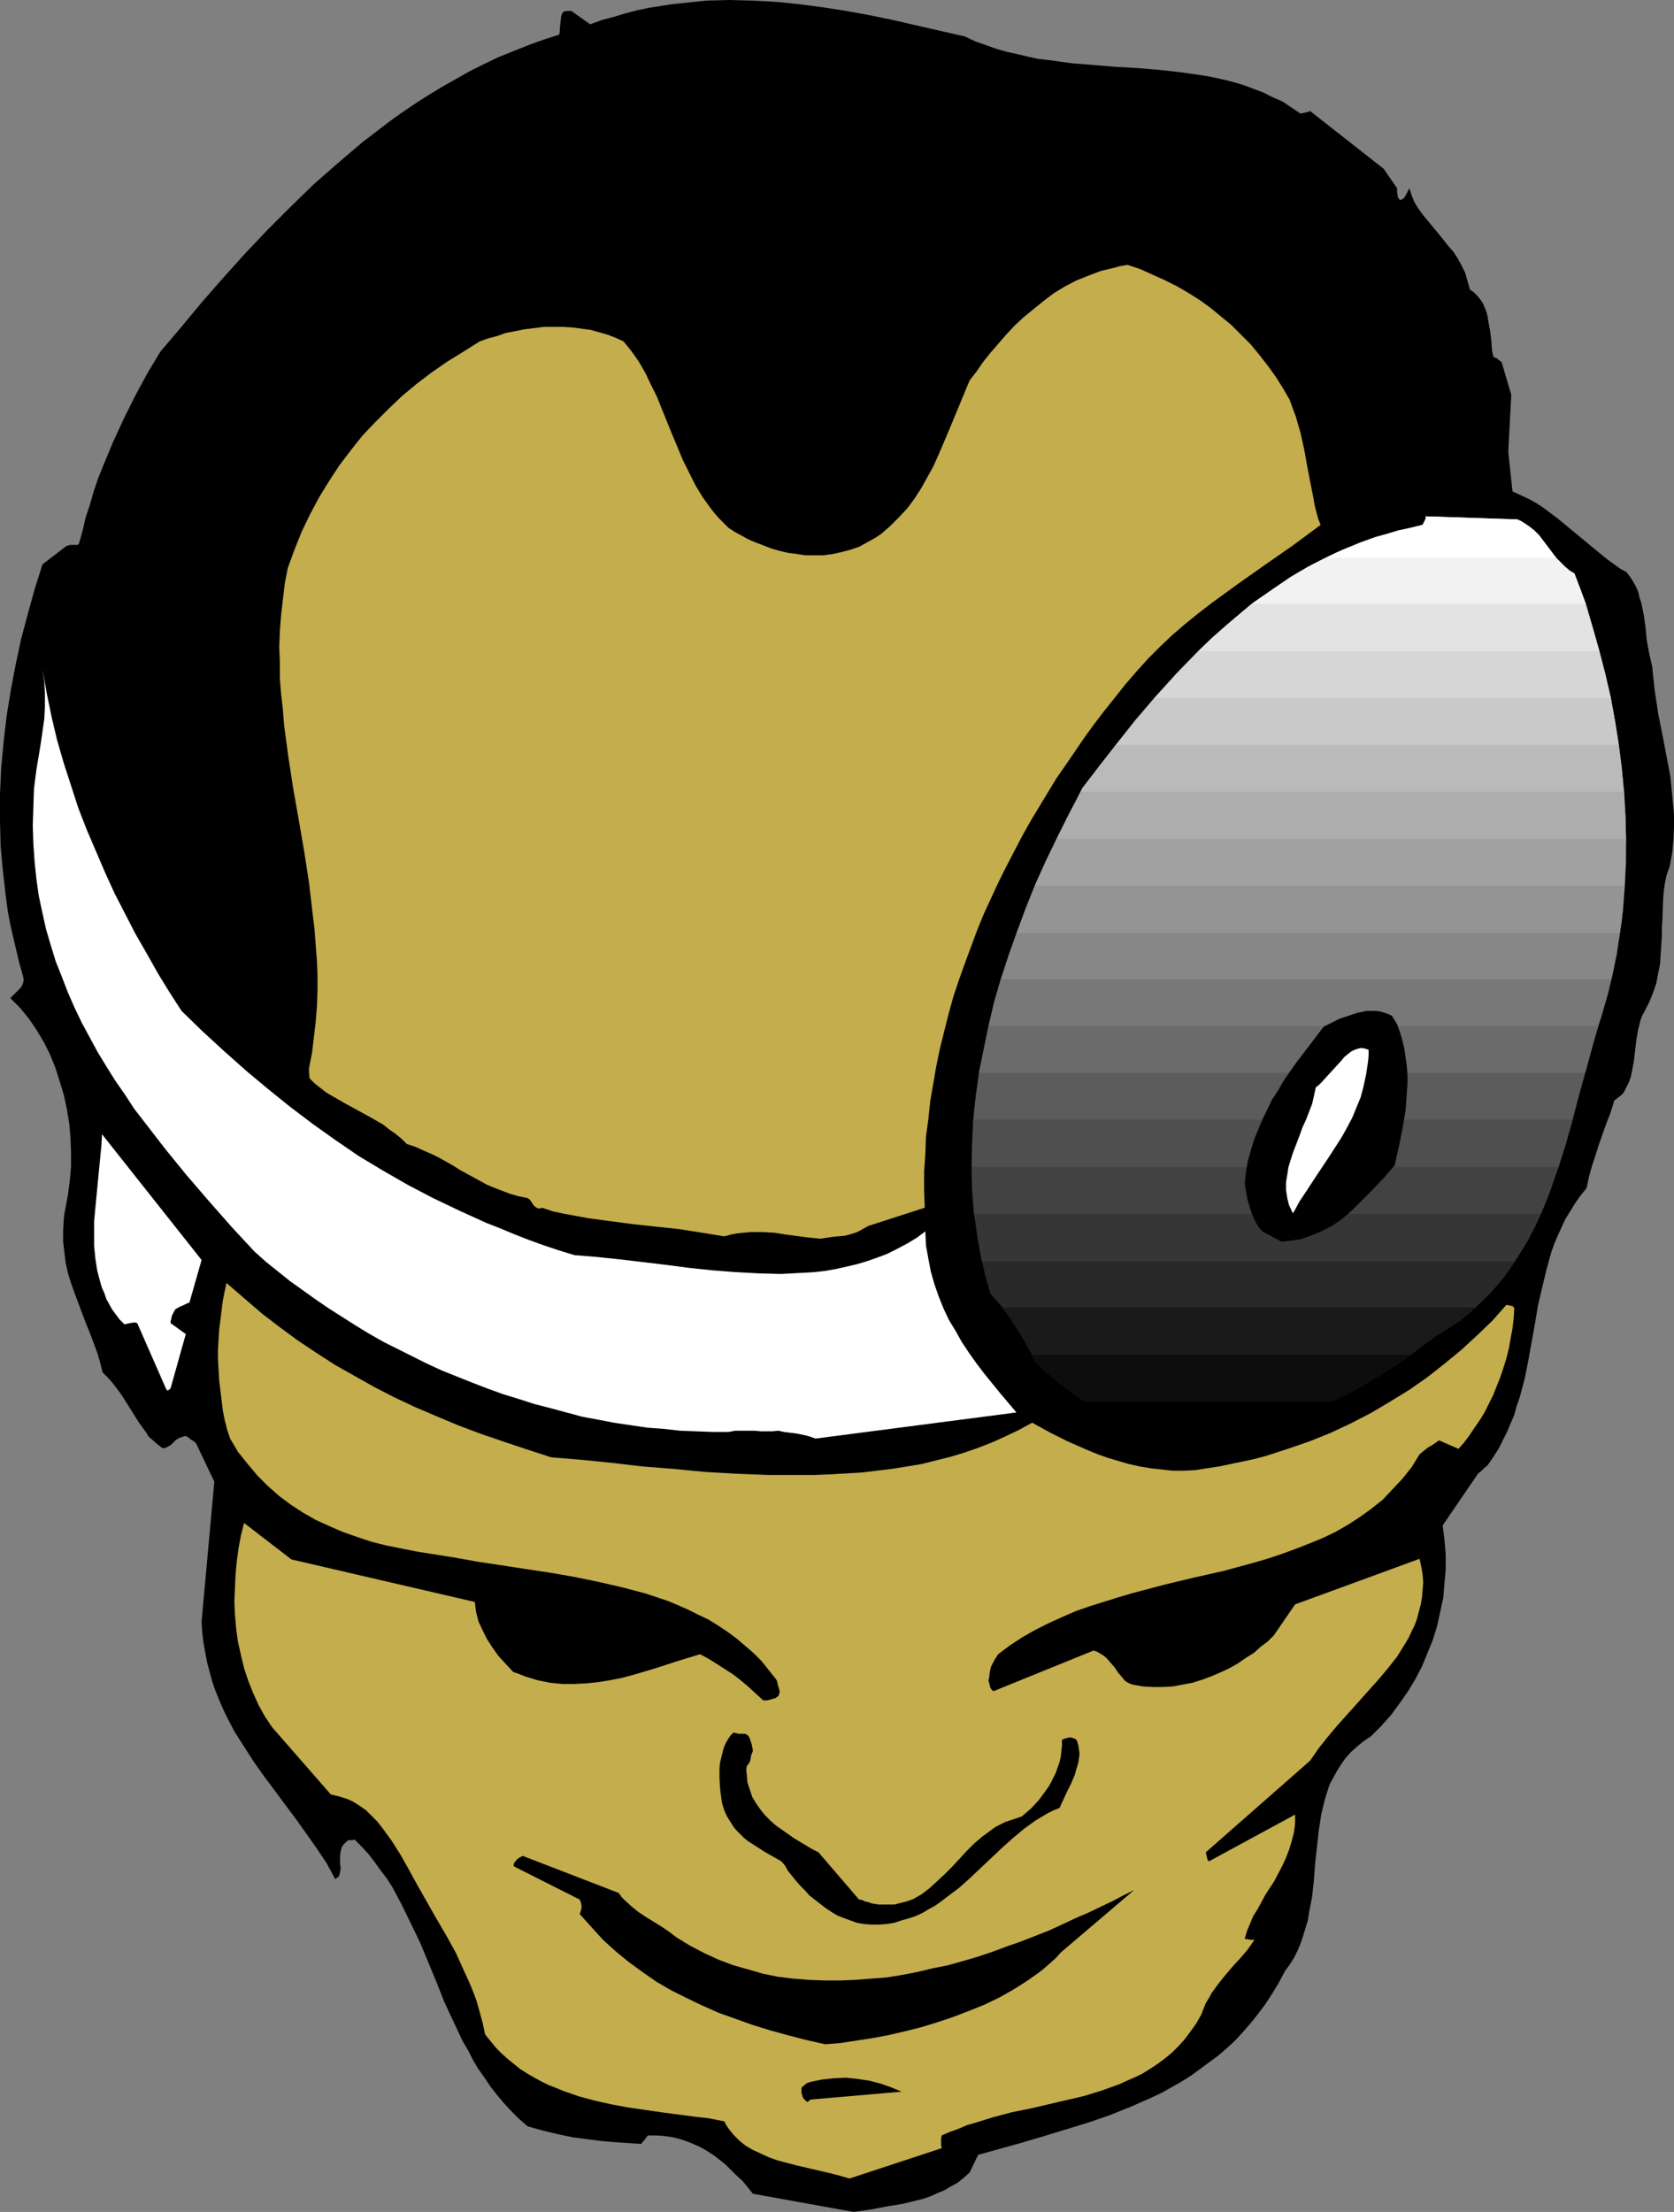 <?xml version="1.0" encoding="UTF-8" standalone="no"?>
<svg
   version="1.0"
   width="117.862mm"
   height="155.668mm"
   id="svg32"
   sodipodi:docname="Doctor 03.wmf"
   xmlns:inkscape="http://www.inkscape.org/namespaces/inkscape"
   xmlns:sodipodi="http://sodipodi.sourceforge.net/DTD/sodipodi-0.dtd"
   xmlns="http://www.w3.org/2000/svg"
   xmlns:svg="http://www.w3.org/2000/svg">
  <rect width="100%" height="100%" fill="#808080" stroke="none"/>
  <sodipodi:namedview
     id="namedview32"
     pagecolor="#ffffff"
     bordercolor="#000000"
     borderopacity="0.25"
     inkscape:showpageshadow="2"
     inkscape:pageopacity="0.0"
     inkscape:pagecheckerboard="0"
     inkscape:deskcolor="#d1d1d1"
     inkscape:document-units="mm" />
  <defs
     id="defs1">
    <pattern
       id="WMFhbasepattern"
       patternUnits="userSpaceOnUse"
       width="6"
       height="6"
       x="0"
       y="0" />
  </defs>
  <path
     style="fill:#000000;fill-opacity:1;fill-rule:evenodd;stroke:none"
     d="m 227.174,588.353 2.262,-0.323 2.262,-0.323 4.201,-0.808 4.039,-0.646 4.039,-0.97 1.939,-0.485 1.777,-0.646 1.777,-0.808 1.939,-0.808 1.616,-0.97 1.777,-0.97 1.616,-1.293 1.616,-1.454 2.262,-4.686 5.817,-1.616 5.817,-1.616 5.978,-1.778 5.817,-1.778 5.817,-1.778 5.655,-1.939 5.655,-2.262 5.494,-2.424 2.747,-1.293 2.585,-1.454 2.585,-1.454 2.585,-1.616 2.424,-1.778 2.424,-1.778 2.424,-1.778 2.262,-1.939 2.262,-2.101 2.1,-2.262 2.1,-2.424 1.939,-2.424 1.939,-2.585 1.777,-2.747 1.777,-2.909 1.616,-3.07 1.293,-1.778 1.131,-1.778 0.969,-1.939 0.808,-1.939 0.646,-1.939 0.646,-2.101 0.646,-2.101 0.323,-2.101 0.808,-4.201 0.485,-4.525 0.323,-4.363 0.485,-4.363 0.485,-4.363 0.646,-4.201 0.485,-2.101 0.485,-1.939 0.646,-2.101 0.646,-1.939 0.969,-1.778 0.969,-1.778 1.131,-1.778 1.131,-1.616 1.454,-1.616 1.616,-1.454 1.777,-1.454 1.939,-1.293 2.747,-2.747 2.585,-2.909 2.262,-3.07 2.262,-3.232 1.939,-3.232 1.777,-3.393 1.454,-3.555 1.454,-3.555 1.131,-3.717 0.808,-3.717 0.808,-3.717 0.323,-3.878 0.323,-3.717 v -3.878 l -0.323,-3.878 -0.485,-3.878 8.725,-12.766 0.646,-0.97 0.808,-0.646 0.808,-0.808 0.969,-0.808 1.454,-2.101 1.454,-2.262 1.131,-2.262 1.131,-2.262 0.969,-2.262 0.969,-2.262 0.646,-2.424 0.808,-2.262 1.293,-4.848 0.969,-4.848 1.777,-9.857 0.808,-4.848 1.131,-4.848 1.131,-4.686 1.293,-4.686 0.808,-2.262 0.969,-2.262 0.969,-2.101 0.969,-2.101 1.293,-2.101 1.293,-2.101 1.454,-2.101 1.616,-1.939 0.646,-3.07 0.808,-2.909 0.969,-2.909 0.808,-2.585 0.969,-2.747 0.969,-2.747 1.131,-2.909 0.969,-3.07 0.162,-0.485 0.323,-0.162 0.808,-0.646 0.808,-0.646 0.323,-0.323 0.323,-0.485 0.646,-1.293 0.646,-1.293 0.485,-1.454 0.323,-1.454 0.485,-2.747 0.646,-5.494 0.485,-2.747 0.323,-1.293 0.323,-1.293 0.485,-1.293 0.646,-1.131 1.293,-2.585 0.969,-2.424 0.808,-2.424 0.485,-2.585 0.485,-2.424 0.162,-2.424 0.323,-4.848 v -2.424 l 0.162,-2.424 0.162,-4.686 0.162,-2.424 0.323,-2.262 0.485,-2.262 0.808,-2.262 0.646,-3.555 0.323,-3.393 0.162,-3.393 v -3.393 l -0.323,-3.393 -0.323,-3.393 -0.323,-3.393 -0.646,-3.393 -1.293,-6.787 -0.646,-3.232 -0.646,-3.232 -0.485,-3.232 -0.485,-3.232 -0.323,-3.07 -0.323,-3.07 -0.808,-3.555 -0.646,-3.555 -0.323,-3.393 -0.485,-3.393 -0.646,-3.07 -0.485,-1.454 -0.323,-1.454 -0.646,-1.454 -0.646,-1.131 -0.808,-1.293 -0.969,-1.293 -1.777,-0.97 -1.777,-1.293 -1.777,-1.293 -1.777,-1.454 -3.716,-3.07 -3.716,-3.07 -3.716,-3.07 -1.939,-1.454 -1.939,-1.454 -1.939,-1.293 -2.1,-1.131 -2.1,-0.97 -2.1,-0.97 -1.131,-10.503 0.808,-15.19 -2.585,-8.726 -0.485,-0.323 -0.162,-0.162 -0.323,-0.162 v -0.162 l -0.323,-0.162 -0.323,-0.162 -0.485,-0.162 -0.323,-1.131 -0.162,-1.131 -0.162,-2.424 -0.323,-2.424 -0.485,-2.585 -0.162,-1.131 -0.323,-1.293 -0.485,-1.131 -0.485,-1.131 -0.646,-0.97 -0.808,-0.97 -0.969,-0.97 -0.969,-0.646 -0.646,-2.262 -0.646,-2.262 -0.969,-1.939 -0.969,-1.778 -1.131,-1.778 -1.293,-1.454 -2.424,-3.07 -2.424,-2.909 -2.262,-2.747 -1.131,-1.616 -0.969,-1.616 -0.646,-1.616 -0.646,-1.939 -0.485,0.97 -0.323,0.646 -0.485,0.808 -0.323,0.323 -0.485,0.323 h -0.485 l -0.162,-0.323 -0.323,-0.323 V 52.032 L 371.784,51.063 v -0.97 l -3.555,-5.171 -19.551,-15.351 h -0.162 l -0.323,0.162 -0.646,0.162 -0.808,0.162 -0.646,0.162 -2.424,-1.616 -2.424,-1.616 -2.585,-1.131 -2.585,-1.293 -2.585,-0.97 -2.585,-0.97 -2.747,-0.808 -2.585,-0.646 -2.908,-0.646 -2.747,-0.485 -5.655,-0.808 -5.817,-0.646 -5.817,-0.485 -5.817,-0.323 -5.817,-0.485 -5.978,-0.485 -5.817,-0.808 -2.908,-0.323 -2.908,-0.646 -2.747,-0.646 -2.908,-0.646 -2.747,-0.808 -2.747,-0.97 -2.747,-0.97 L 256.743,9.695 243.978,6.787 237.677,5.333 231.375,4.04 225.236,2.909 218.934,1.939 212.794,1.131 206.493,0.485 200.353,0.162 194.213,0 l -6.301,0.162 -3.07,0.323 -3.07,0.323 -3.07,0.323 -3.07,0.485 -3.07,0.485 -3.07,0.646 -3.07,0.808 -3.232,0.97 -3.07,0.808 -3.07,1.131 -5.009,-3.555 h -0.969 l -1.131,0.162 -0.485,0.808 -0.162,0.646 -0.162,1.616 -0.162,1.454 v 0.808 l -0.162,0.808 -4.039,1.293 -4.039,1.454 -4.039,1.616 -4.039,1.616 -3.716,1.778 -3.878,1.939 -3.716,2.101 -3.716,2.101 -3.716,2.262 -3.555,2.262 -3.555,2.424 -3.393,2.424 -3.555,2.747 -3.393,2.585 -3.231,2.747 -3.232,2.747 -6.625,5.817 -6.14,5.979 -6.14,6.14 -5.978,6.302 -5.817,6.464 -5.655,6.464 -5.494,6.625 -5.494,6.464 -3.393,5.656 -3.231,5.979 -3.07,6.14 -2.908,6.302 -2.747,6.625 -1.293,3.232 -1.131,3.393 -0.969,3.393 -1.131,3.393 -0.808,3.555 -0.969,3.393 -0.323,0.323 h -0.323 -1.777 l -0.485,0.162 -0.485,0.162 -6.301,4.848 -2.1,6.625 -1.777,6.464 -1.777,6.625 -1.454,6.787 -1.293,6.787 -1.131,6.948 -0.808,6.948 -0.646,6.948 L 0,211.2 v 6.948 l 0.162,6.948 0.646,6.948 0.808,6.948 0.485,3.555 0.646,3.393 0.808,3.555 0.808,3.393 0.808,3.393 0.969,3.393 0.162,0.97 -0.162,0.808 -0.323,0.808 -0.485,0.646 -1.293,1.293 -1.293,1.293 2.585,2.585 2.262,2.747 2.1,3.07 1.939,3.232 1.616,3.232 1.454,3.555 1.131,3.555 1.131,3.717 0.808,3.717 0.646,3.878 0.323,3.717 0.162,3.878 v 3.878 l -0.323,3.717 -0.485,3.717 -0.646,3.555 -0.323,1.616 -0.162,1.454 -0.162,3.07 v 2.909 l 0.323,2.747 0.323,2.747 0.646,2.909 0.808,2.585 0.969,2.747 1.939,5.171 0.969,2.585 1.131,2.747 1.939,5.171 0.808,2.747 0.646,2.585 1.454,1.454 1.131,1.293 1.131,1.454 0.969,1.293 1.777,2.747 1.616,2.585 1.616,2.585 1.777,2.424 0.808,1.293 1.131,0.97 1.293,1.131 1.293,0.97 0.808,-0.162 0.646,-0.323 0.808,-0.485 0.646,-0.646 0.646,-0.646 0.808,-0.485 0.969,-0.323 0.485,-0.162 h 0.485 l 0.646,0.485 0.646,0.485 0.808,0.485 0.485,0.485 4.847,10.18 -3.393,37.166 0.162,2.747 0.323,2.747 0.485,2.747 0.485,2.585 0.646,2.424 0.646,2.424 0.808,2.424 0.969,2.424 0.969,2.262 0.969,2.101 2.262,4.363 2.585,4.04 2.585,4.04 2.747,3.878 2.908,3.878 2.747,3.717 2.908,3.878 2.747,3.878 2.747,3.878 2.585,3.878 2.262,4.201 0.485,-0.323 0.485,-0.323 0.162,-0.485 0.162,-0.646 0.162,-1.131 -0.162,-1.454 v -1.454 l 0.162,-1.454 0.162,-0.646 0.162,-0.646 0.485,-0.646 0.485,-0.485 0.323,-0.323 0.485,-0.323 h 0.808 l 0.808,-0.162 1.939,1.939 1.777,1.939 1.616,2.101 1.616,2.262 1.616,2.101 1.454,2.262 1.293,2.424 1.293,2.424 2.424,5.009 2.424,5.009 4.363,10.503 2.1,5.333 2.424,5.171 2.424,5.171 1.454,2.424 1.293,2.585 1.454,2.424 1.616,2.262 1.616,2.424 1.777,2.262 1.777,2.101 1.939,2.101 2.1,2.101 2.262,1.939 4.039,1.131 4.039,0.97 3.878,0.808 3.716,0.485 3.716,0.485 3.555,0.323 7.271,0.485 0.323,-0.485 0.485,-0.485 0.485,-0.646 0.485,-0.646 h 2.262 l 2.262,0.162 2.1,0.323 1.939,0.485 1.939,0.646 1.939,0.808 1.777,0.808 1.616,0.97 1.777,1.131 1.454,1.131 1.616,1.293 1.454,1.454 1.454,1.454 1.616,1.454 2.747,3.393 z"
     id="path1" />
  <path
     style="fill:#c4ad4c;fill-opacity:1;fill-rule:evenodd;stroke:none"
     d="m 226.043,579.466 24.559,-8.08 -0.162,-0.808 v -0.808 -0.808 l 0.162,-0.97 2.262,-0.97 2.262,-0.808 2.262,-0.97 2.262,-0.646 4.686,-1.454 4.847,-1.293 4.847,-0.97 4.847,-1.131 4.847,-1.131 4.847,-1.131 4.686,-1.454 2.262,-0.808 2.262,-0.808 2.1,-0.97 2.262,-0.97 1.939,-0.97 2.1,-1.293 1.939,-1.293 1.939,-1.454 1.777,-1.454 1.777,-1.778 1.616,-1.778 1.454,-1.939 1.616,-2.262 1.293,-2.262 0.646,-1.616 0.646,-1.616 0.808,-1.293 0.808,-1.454 1.777,-2.424 1.939,-2.424 1.939,-2.262 1.939,-2.101 1.939,-2.262 1.777,-2.585 h -0.646 -0.646 l -0.485,-0.162 h -0.485 l -0.323,-0.162 0.646,-2.101 0.808,-1.939 0.808,-1.939 1.131,-1.778 2.1,-3.878 2.424,-3.717 2.1,-4.04 0.969,-2.101 0.808,-2.101 0.646,-2.101 0.646,-2.424 0.323,-2.424 v -2.424 l -22.944,12.443 -0.162,-0.162 -0.162,-0.162 -0.162,-0.646 -0.162,-0.646 -0.162,-0.808 v 0 l 27.791,-24.4 2.1,-3.07 2.424,-3.07 2.585,-3.07 2.747,-3.07 2.747,-3.07 2.747,-3.07 2.747,-3.07 2.585,-3.07 2.424,-3.07 2.1,-3.393 0.969,-1.616 0.808,-1.778 0.808,-1.616 0.646,-1.778 0.485,-1.939 0.485,-1.778 0.323,-1.939 0.162,-1.939 0.162,-1.939 -0.162,-2.101 -0.323,-1.939 -0.485,-2.262 -33.123,12.119 -5.655,8.241 -1.616,1.616 -1.939,1.454 -1.777,1.616 -2.1,1.293 -2.1,1.454 -2.262,1.293 -2.424,1.131 -2.262,0.97 -2.585,0.97 -2.585,0.808 -2.585,0.485 -2.585,0.485 -2.747,0.162 h -2.585 l -2.747,-0.162 -2.747,-0.485 -0.808,-0.323 -0.646,-0.323 -0.646,-0.485 -0.485,-0.646 -1.131,-1.293 -0.969,-1.454 -1.131,-1.293 -1.131,-1.293 -0.808,-0.646 -0.808,-0.485 -0.808,-0.485 -0.969,-0.323 -26.66,10.827 -0.485,-0.485 -0.323,-0.485 -0.162,-0.646 -0.323,-1.293 0.162,-0.646 0.162,-1.454 0.323,-1.454 0.646,-1.293 0.646,-1.131 0.646,-0.97 3.232,-2.424 3.232,-2.101 3.393,-1.939 3.555,-1.778 3.555,-1.616 3.716,-1.616 3.716,-1.293 7.756,-2.424 3.878,-1.131 7.917,-2.101 8.079,-1.939 7.917,-1.778 7.756,-2.101 3.878,-1.131 3.878,-1.293 3.555,-1.293 3.716,-1.454 3.555,-1.454 3.393,-1.616 3.393,-1.939 3.232,-2.101 2.908,-2.101 3.07,-2.424 2.585,-2.747 2.747,-2.909 2.424,-3.07 2.1,-3.393 0.969,-0.808 0.808,-0.646 0.646,-0.485 0.646,-0.323 0.969,-0.646 1.131,-0.808 5.17,2.262 1.454,-1.616 1.454,-1.939 1.293,-1.939 1.454,-2.101 1.293,-2.101 1.131,-2.262 1.131,-2.262 0.969,-2.424 0.969,-2.424 0.808,-2.424 0.808,-2.585 0.646,-2.585 0.485,-2.747 0.485,-2.585 0.323,-2.747 0.162,-2.747 -0.162,-0.162 -0.323,-0.323 -0.808,-0.162 -0.808,-0.162 -3.716,4.201 -4.039,3.878 -4.201,3.878 -4.524,3.717 -4.524,3.555 -4.847,3.393 -5.009,3.07 -5.17,3.07 -5.332,2.747 -5.494,2.585 -5.655,2.262 -5.655,1.939 -5.978,1.939 -3.07,0.808 -3.07,0.646 -6.14,1.293 -3.232,0.485 -3.07,0.485 -3.07,0.162 h -3.07 l -2.908,-0.323 -2.908,-0.323 -2.908,-0.485 -2.908,-0.646 -2.747,-0.808 -2.747,-0.808 -2.747,-0.97 -2.747,-1.131 -5.17,-2.262 -4.847,-2.424 -4.686,-2.585 -3.555,1.939 -3.393,1.616 -3.555,1.616 -3.716,1.454 -3.716,1.293 -3.716,1.131 -3.878,0.97 -3.878,0.97 -3.878,0.646 -4.039,0.646 -4.039,0.485 -4.039,0.485 -8.24,0.485 -4.201,0.162 h -4.039 -8.402 l -8.402,-0.323 -8.402,-0.485 -8.402,-0.808 -8.24,-0.646 -8.24,-0.97 -8.079,-0.808 -7.917,-0.646 -6.463,-2.101 -6.301,-2.101 -6.14,-2.101 -5.978,-2.262 -5.817,-2.424 -5.655,-2.424 -5.494,-2.585 -5.332,-2.747 -5.17,-2.909 -5.17,-2.909 -5.009,-3.232 -4.847,-3.232 -4.847,-3.555 -4.847,-3.717 -4.686,-4.04 -4.686,-4.04 -0.485,2.262 -0.485,2.424 -0.323,2.585 -0.323,2.585 -0.323,2.585 -0.162,2.585 -0.162,2.747 v 2.585 l 0.162,2.747 0.162,2.747 0.323,2.747 0.323,2.585 0.323,2.747 0.485,2.424 0.646,2.585 0.808,2.424 2.1,3.555 1.293,1.616 1.293,1.616 2.585,3.07 2.747,2.747 2.908,2.585 3.232,2.424 3.231,2.101 3.393,1.939 3.555,1.616 3.716,1.616 3.716,1.293 3.878,1.293 3.878,0.97 4.039,0.808 4.039,0.808 4.039,0.646 6.14,0.97 6.301,1.131 6.463,0.97 6.301,0.97 6.463,0.97 6.463,1.131 6.301,1.293 6.301,1.454 6.14,1.616 5.817,1.939 2.747,1.131 2.908,1.293 2.585,1.293 2.747,1.293 2.585,1.616 2.424,1.616 2.424,1.778 2.262,1.939 2.262,1.939 2.1,2.101 1.939,2.424 1.939,2.424 0.323,0.646 0.162,0.808 0.323,1.131 0.162,0.485 v 0.485 l -0.162,0.485 -0.162,0.485 -0.323,0.162 -0.323,0.323 -1.131,0.323 -1.131,0.323 h -1.131 l -1.939,-1.778 -1.939,-1.778 -2.1,-1.778 -2.1,-1.616 -2.262,-1.454 -2.262,-1.454 -2.1,-1.293 -2.1,-1.131 -5.817,1.778 -5.978,1.939 -5.978,1.778 -3.07,0.808 -3.232,0.646 -3.07,0.485 -3.07,0.323 -3.232,0.162 h -3.231 l -3.232,-0.323 -3.232,-0.646 -3.232,-0.97 -1.616,-0.646 -1.777,-0.646 -1.939,-2.101 -1.939,-2.101 -1.616,-2.262 -1.454,-2.262 -1.131,-2.262 -1.131,-2.424 -0.323,-1.293 -0.323,-1.293 -0.162,-1.293 -0.162,-1.293 -48.796,-11.311 -12.603,-9.695 -0.808,3.232 -0.646,3.393 -0.485,3.555 -0.323,3.555 -0.162,3.555 -0.162,3.555 0.162,3.555 0.323,3.717 0.485,3.555 0.808,3.555 0.808,3.393 1.131,3.393 1.293,3.232 1.454,3.232 1.616,2.909 1.939,2.909 15.673,17.937 2.1,0.485 2.1,0.646 1.777,0.808 1.777,1.131 1.616,1.131 1.454,1.454 1.454,1.454 1.293,1.616 1.293,1.778 1.293,1.778 2.262,3.555 2.1,3.717 1.939,3.555 2.747,4.848 2.747,4.848 2.747,4.686 2.585,4.686 2.262,5.009 1.131,2.424 1.131,2.747 0.969,2.585 0.808,2.909 0.808,2.909 0.646,3.07 1.454,1.778 1.454,1.778 1.616,1.616 1.616,1.454 1.616,1.293 1.616,1.293 1.777,1.131 1.939,1.131 1.777,0.97 1.939,0.97 2.1,0.808 1.939,0.808 4.201,1.454 4.201,1.131 4.363,0.97 4.363,0.808 8.887,1.293 8.563,1.131 4.201,0.485 4.039,0.808 0.485,0.97 0.646,0.97 1.293,1.616 1.616,1.616 1.616,1.293 1.939,1.131 2.1,0.97 2.1,0.97 2.262,0.808 2.424,0.646 2.424,0.646 4.847,1.131 4.847,1.131 2.424,0.646 z"
     id="path2" />
  <path
     style="fill:#000000;fill-opacity:1;fill-rule:evenodd;stroke:none"
     d="m 215.703,558.459 24.236,-2.101 -2.747,-1.131 -2.747,-0.97 -3.07,-0.808 -3.232,-0.485 -3.07,-0.323 -3.232,0.162 -3.07,0.323 -1.616,0.323 -1.454,0.323 -0.969,0.323 -0.646,0.485 -0.323,0.323 -0.162,0.162 h -0.162 l -0.162,0.485 v 0.485 0.646 l 0.162,0.485 0.162,0.646 0.323,0.485 0.485,0.485 0.485,0.323 v 0 z"
     id="path3" />
  <path
     style="fill:#000000;fill-opacity:1;fill-rule:evenodd;stroke:none"
     d="m 219.58,543.754 4.039,-0.323 4.201,-0.646 4.201,-0.646 4.363,-0.808 4.201,-0.97 4.524,-1.131 4.201,-1.293 4.363,-1.454 4.201,-1.616 4.039,-1.616 4.039,-1.939 3.716,-2.101 3.555,-2.262 3.232,-2.262 1.616,-1.293 1.454,-1.293 1.454,-1.293 1.293,-1.454 19.551,-16.644 -2.908,1.454 -3.07,1.616 -3.07,1.454 -3.393,1.616 -3.393,1.454 -3.393,1.616 -3.555,1.616 -3.716,1.454 -3.716,1.454 -3.716,1.293 -3.878,1.454 -3.878,1.293 -3.878,1.131 -4.039,1.131 -4.039,0.808 -4.039,0.97 -4.201,0.808 -4.039,0.646 -4.201,0.323 -4.039,0.323 -4.039,0.162 h -4.201 l -4.201,-0.162 -4.039,-0.323 -4.039,-0.485 -4.039,-0.808 -3.878,-1.131 -4.039,-1.131 -3.878,-1.454 -3.878,-1.778 -3.716,-1.939 -3.716,-2.262 -2.1,-1.616 -1.939,-1.293 -2.1,-1.293 -2.1,-1.293 -1.939,-1.293 -1.777,-1.454 -1.777,-1.616 -0.808,-0.808 -0.808,-1.131 -25.529,-9.857 -0.969,0.485 -0.646,0.485 -0.323,0.485 -0.323,0.323 -0.162,0.485 v 0.485 l 17.612,8.888 0.323,0.97 0.162,0.808 -0.162,0.97 -0.162,0.485 -0.162,0.646 3.07,3.393 3.07,3.393 3.393,3.07 3.555,2.909 3.555,2.585 3.716,2.585 3.878,2.262 4.201,2.101 4.039,1.939 4.363,1.939 4.524,1.616 4.524,1.616 4.686,1.454 4.686,1.293 5.009,1.293 z"
     id="path4" />
  <path
     style="fill:#000000;fill-opacity:1;fill-rule:evenodd;stroke:none"
     d="m 229.76,511.759 2.1,0.162 h 2.1 l 2.1,-0.162 1.939,-0.323 1.939,-0.646 1.777,-0.485 1.939,-0.646 1.777,-0.808 1.616,-0.97 1.777,-0.97 1.616,-1.131 1.454,-1.131 3.232,-2.424 2.908,-2.585 5.817,-5.494 2.908,-2.747 2.908,-2.585 2.908,-2.424 2.908,-2.101 1.616,-0.97 1.616,-0.97 1.616,-0.808 1.616,-0.646 0.969,-2.101 0.969,-2.101 1.131,-2.262 0.969,-2.262 0.646,-2.262 0.323,-1.131 0.162,-1.131 0.162,-1.131 -0.162,-1.131 -0.162,-1.131 -0.323,-1.131 -0.323,-0.485 -0.323,-0.162 -0.485,-0.162 -0.485,-0.162 h -0.485 l -1.293,0.323 -0.646,0.323 v 1.616 l -0.162,1.454 -0.162,1.454 -0.323,1.454 -0.485,1.293 -0.485,1.454 -0.646,1.293 -0.646,1.293 -0.646,1.131 -0.808,1.131 -1.777,2.424 -2.1,2.262 -2.424,2.101 -1.454,0.485 -1.454,0.485 -1.454,0.485 -1.293,0.646 -1.293,0.646 -1.131,0.808 -2.424,1.778 -2.1,1.778 -2.1,2.101 -3.878,4.201 -1.939,1.939 -2.1,1.939 -1.939,1.778 -2.1,1.616 -1.131,0.646 -1.131,0.646 -1.293,0.485 -1.131,0.323 -1.293,0.323 -1.293,0.323 h -1.454 -1.454 -1.131 l -1.131,-0.162 -0.969,-0.162 -0.808,-0.323 -0.808,-0.162 -0.646,-0.323 -0.646,-0.162 h -0.323 l -10.826,-12.604 v 0 l -1.616,-0.808 -1.616,-0.97 -3.232,-1.939 -3.232,-2.262 -1.616,-1.131 -1.454,-1.293 -1.454,-1.454 -1.293,-1.616 -1.131,-1.616 -0.969,-1.616 -0.646,-1.939 -0.646,-1.939 -0.162,-2.101 -0.162,-1.131 0.162,-1.131 0.323,-0.323 0.162,-0.323 0.323,-0.485 0.162,-0.485 0.162,-1.131 0.485,-1.293 -0.162,-0.97 -0.162,-0.808 -0.323,-0.97 -0.162,-0.485 -0.323,-0.646 -0.323,-0.323 -0.323,-0.162 -0.323,-0.162 h -0.485 -1.293 l -0.485,-0.162 -0.808,-0.162 -0.808,0.808 -0.646,0.97 -0.646,1.131 -0.485,1.131 -0.323,1.293 -0.323,1.293 -0.323,1.293 -0.162,1.454 v 2.747 l 0.162,2.747 0.323,2.585 0.162,1.131 0.323,1.131 0.485,1.454 0.646,1.293 0.808,1.293 0.808,1.293 0.808,0.97 0.969,0.97 0.969,0.97 0.969,0.808 2.262,1.454 2.262,1.454 4.524,2.585 0.969,1.131 0.808,1.454 2.1,2.585 1.131,1.293 1.293,1.293 1.131,1.293 1.454,1.131 2.908,2.262 1.454,0.97 1.616,0.97 1.616,0.646 1.777,0.646 1.777,0.646 z"
     id="path5" />
  <path
     style="fill:#000000;fill-opacity:1;fill-rule:evenodd;stroke:none"
     d="m 375.339,360.348 -3.07,2.262 -3.232,2.101 -3.232,1.939 -3.393,1.939 -3.393,1.939 -3.393,1.778 -3.555,1.616 -3.555,1.616 -3.555,1.293 -3.716,1.293 -3.716,1.293 -3.716,0.97 -3.878,0.97 -3.878,0.808 -4.039,0.485 -3.878,0.485 -3.232,-0.162 -3.07,-0.485 -2.908,-0.485 -3.07,-0.808 -2.908,-0.808 -2.747,-1.131 -2.747,-1.293 -2.747,-1.293 -2.585,-1.454 -2.585,-1.616 -2.585,-1.616 -2.424,-1.778 -2.424,-1.939 -2.262,-1.939 -2.262,-1.939 -2.262,-2.101 -0.323,-1.131 -0.162,-0.323 -0.162,-0.485 z"
     id="path6" />
  <path
     style="fill:#0d0d0d;fill-opacity:1;fill-rule:evenodd;stroke:none"
     d="m 354.657,372.791 3.716,-1.778 3.555,-1.939 3.555,-2.101 3.393,-2.101 3.555,-2.262 3.232,-2.262 3.232,-2.585 3.231,-2.424 2.747,-1.778 2.747,-1.778 2.585,-1.939 2.424,-2.101 H 266.922 l 1.131,1.939 1.293,1.778 2.1,3.393 1.939,3.555 0.969,1.778 0.969,2.101 3.07,2.747 3.231,2.747 3.393,2.585 3.393,2.424 z"
     id="path7" />
  <path
     style="fill:#1a1a1a;fill-opacity:1;fill-rule:evenodd;stroke:none"
     d="m 375.339,360.348 3.393,-2.424 3.393,-2.585 3.232,-1.939 3.232,-2.101 2.908,-2.424 2.585,-2.424 2.585,-2.585 2.262,-2.747 2.262,-2.747 1.939,-2.909 H 261.267 l 2.262,8.564 1.939,2.262 1.616,2.101 1.616,2.101 1.293,1.939 2.424,3.878 1.131,1.939 1.131,2.101 z"
     id="path8" />
  <path
     style="fill:#292929;fill-opacity:1;fill-rule:evenodd;stroke:none"
     d="m 410.077,322.859 -1.616,3.555 -1.777,3.393 -1.939,3.232 -2.1,3.232 -2.1,3.07 -2.424,2.909 -2.585,2.747 -2.908,2.747 H 266.922 l -0.808,-0.97 -0.808,-0.808 -1.777,-1.939 -1.454,-5.171 -1.131,-5.333 -0.969,-5.333 -0.808,-5.333 z"
     id="path9" />
  <path
     style="fill:#363636;fill-opacity:1;fill-rule:evenodd;stroke:none"
     d="m 414.763,310.417 -2.424,6.625 -1.293,3.232 -1.293,3.232 -1.454,3.07 -1.616,3.07 -1.777,2.909 -1.777,2.909 H 261.267 l -1.131,-6.14 -0.323,-3.07 -0.485,-3.232 -0.323,-3.07 -0.162,-3.07 -0.162,-3.232 v -3.232 z"
     id="path10" />
  <path
     style="fill:#424242;fill-opacity:1;fill-rule:evenodd;stroke:none"
     d="m 418.318,297.812 -1.777,6.464 -1.939,6.302 -2.1,6.302 -1.131,2.909 -1.293,3.07 H 259.166 l -0.485,-6.14 -0.162,-6.302 0.162,-6.14 0.162,-3.232 0.162,-3.232 z"
     id="path11" />
  <path
     style="fill:#4f4f4f;fill-opacity:1;fill-rule:evenodd;stroke:none"
     d="m 421.872,285.37 -1.777,6.302 -1.616,6.302 -1.777,6.302 -1.939,6.14 H 258.682 v -3.07 -3.07 l 0.323,-6.302 0.646,-6.302 0.808,-6.302 z"
     id="path12" />
  <path
     style="fill:#5c5c5c;fill-opacity:1;fill-rule:evenodd;stroke:none"
     d="m 425.265,272.927 -1.777,6.14 -1.777,6.14 -1.616,6.302 -1.777,6.302 H 259.005 l 0.646,-6.14 0.969,-6.302 1.131,-6.14 1.293,-6.302 z"
     id="path13" />
  <path
     style="fill:#6b6b6b;fill-opacity:1;fill-rule:evenodd;stroke:none"
     d="m 421.872,285.37 2.1,-7.756 1.131,-3.878 1.131,-3.717 1.293,-4.848 0.646,-2.262 0.485,-2.424 H 266.437 l -1.777,6.302 -1.616,6.14 -1.293,6.302 -1.293,6.14 z"
     id="path14" />
  <path
     style="fill:#787878;fill-opacity:1;fill-rule:evenodd;stroke:none"
     d="m 425.265,272.927 0.485,-1.454 0.485,-1.454 1.616,-5.494 1.293,-5.333 1.131,-5.494 0.808,-5.494 H 270.476 l -2.1,5.979 -2.1,6.302 -1.777,6.14 -1.454,6.302 z"
     id="path15" />
  <path
     style="fill:#878787;fill-opacity:1;fill-rule:evenodd;stroke:none"
     d="m 432.213,235.6 -0.162,3.07 -0.162,3.07 -0.323,3.232 -0.485,3.07 -1.131,6.302 -1.293,6.14 H 266.437 l 1.939,-6.302 2.262,-6.14 2.262,-6.302 2.424,-6.14 z"
     id="path16" />
  <path
     style="fill:#949494;fill-opacity:1;fill-rule:evenodd;stroke:none"
     d="m 432.698,223.157 v 6.302 l -0.323,6.302 -0.485,6.14 -0.808,6.302 H 270.476 l 2.424,-6.464 2.585,-6.302 2.747,-6.14 2.908,-6.14 z"
     id="path17" />
  <path
     style="fill:#a1a1a1;fill-opacity:1;fill-rule:evenodd;stroke:none"
     d="m 432.051,210.553 0.485,6.302 0.162,6.302 -0.162,6.14 -0.323,6.302 h -156.889 l 2.908,-6.464 3.07,-6.302 3.07,-6.14 3.232,-6.14 z"
     id="path18" />
  <path
     style="fill:#adadad;fill-opacity:1;fill-rule:evenodd;stroke:none"
     d="m 430.759,198.111 0.808,6.302 0.646,6.302 0.323,6.302 0.162,6.14 H 281.14 l 3.393,-6.787 1.777,-3.393 1.616,-3.232 4.524,-5.656 4.524,-5.979 z"
     id="path19" />
  <path
     style="fill:#bababa;fill-opacity:1;fill-rule:evenodd;stroke:none"
     d="m 428.658,185.668 1.131,6.14 0.969,6.14 0.808,6.302 0.485,6.302 H 287.603 l 0.323,-0.323 v -0.485 l 4.686,-6.14 4.686,-5.979 4.847,-6.14 5.009,-5.817 z"
     id="path20" />
  <path
     style="fill:#c9c9c9;fill-opacity:1;fill-rule:evenodd;stroke:none"
     d="m 425.588,173.226 1.616,6.14 1.454,6.302 1.131,6.302 0.969,6.14 H 296.975 l 5.17,-6.302 5.332,-6.464 5.494,-6.14 5.817,-5.979 z"
     id="path21" />
  <path
     style="fill:#d6d6d6;fill-opacity:1;fill-rule:evenodd;stroke:none"
     d="m 422.034,160.622 1.777,6.14 1.777,6.302 1.616,6.302 1.454,6.302 H 307.154 l 6.14,-6.625 3.232,-3.232 3.07,-3.232 3.232,-3.07 3.393,-3.07 3.393,-2.909 3.393,-2.909 z"
     id="path22" />
  <path
     style="fill:#e3e3e3;fill-opacity:1;fill-rule:evenodd;stroke:none"
     d="m 425.588,173.226 -1.454,-5.171 -1.616,-5.171 -1.616,-5.171 -1.939,-5.171 -1.293,-0.808 -1.293,-1.131 -1.131,-1.131 -1.131,-1.131 h -61.398 l -4.686,2.424 -4.524,2.747 -4.363,2.909 -4.363,3.07 -4.201,3.232 -4.039,3.393 -3.878,3.393 -3.878,3.717 z"
     id="path23" />
  <path
     style="fill:#f2f2f2;fill-opacity:1;fill-rule:evenodd;stroke:none"
     d="m 422.034,160.622 -1.454,-3.878 -1.616,-4.201 -1.131,-0.646 -1.131,-0.808 -0.969,-0.97 -0.969,-0.97 -1.777,-2.101 -1.616,-2.101 -1.616,-2.101 -1.777,-1.778 -0.969,-0.808 -0.969,-0.808 -1.131,-0.646 -1.131,-0.646 -24.398,-0.808 v 0.646 l -0.162,0.323 v 0 l -0.162,0.323 -0.162,0.323 -0.162,0.323 -0.162,0.323 -3.232,0.808 -3.232,0.646 -3.07,0.97 -3.07,0.808 -2.908,1.131 -2.908,1.131 -2.908,1.131 -2.908,1.454 -2.747,1.293 -2.908,1.454 -2.585,1.454 -2.747,1.616 -5.17,3.555 -5.17,3.555 z"
     id="path24" />
  <path
     style="fill:#ffffff;fill-opacity:1;fill-rule:evenodd;stroke:none"
     d="m 414.117,148.341 -4.524,-5.979 -1.293,-1.293 -1.454,-1.131 -1.454,-0.97 -0.808,-0.485 -0.808,-0.323 -24.398,-0.808 v 0.646 l -0.162,0.323 v 0 l -0.162,0.323 -0.162,0.323 -0.162,0.323 -0.162,0.323 -3.393,0.808 -3.393,0.808 -3.393,0.97 -3.232,0.97 -3.232,1.131 -3.07,1.293 -3.07,1.293 -3.07,1.454 z"
     id="path25" />
  <path
     style="fill:#ffffff;fill-opacity:1;fill-rule:evenodd;stroke:none"
     d="m 216.995,382.648 53.481,-6.948 -4.363,-5.171 -4.201,-5.171 -2.1,-2.747 -1.939,-2.747 -1.939,-2.909 -1.616,-2.909 -1.777,-2.909 -1.454,-3.07 -1.293,-3.232 -1.131,-3.232 -0.969,-3.393 -0.646,-3.393 -0.646,-3.555 -0.162,-3.717 -2.424,1.778 -2.424,1.454 -2.747,1.454 -2.585,1.293 -2.585,0.97 -2.747,0.97 -2.747,0.808 -2.747,0.646 -2.908,0.646 -2.747,0.485 -2.908,0.323 -2.908,0.162 -2.908,0.162 -3.07,0.162 -5.978,-0.162 -5.978,-0.323 -6.301,-0.485 -6.14,-0.646 -6.14,-0.808 -12.28,-1.454 -6.14,-0.646 -5.978,-0.485 -4.201,-1.293 -3.878,-1.293 -4.039,-1.454 -3.716,-1.454 -3.878,-1.616 -3.716,-1.454 -7.109,-3.232 -7.109,-3.393 -6.786,-3.555 -6.463,-3.717 -6.463,-3.878 -6.14,-4.201 -6.14,-4.363 -5.978,-4.525 -5.817,-4.686 -5.817,-4.848 -5.817,-5.171 -5.817,-5.333 -5.655,-5.494 -3.232,-5.009 -3.07,-5.009 -2.908,-5.171 -3.07,-5.333 -2.747,-5.333 -2.747,-5.332 -2.585,-5.656 -2.424,-5.656 -2.424,-5.656 -2.262,-5.817 -1.939,-5.979 -1.939,-5.979 -1.777,-6.14 -1.454,-6.14 -1.293,-6.302 -1.131,-6.464 0.485,3.393 0.162,3.232 v 3.393 l -0.162,3.232 -0.485,3.393 -0.485,3.393 -1.131,6.787 -0.646,5.009 -0.162,5.009 -0.162,4.848 0.162,4.848 0.323,4.686 0.485,4.686 0.646,4.525 0.969,4.525 0.969,4.363 1.293,4.363 1.293,4.201 1.616,4.04 1.616,4.201 1.777,4.04 1.939,4.04 2.1,3.878 2.1,3.878 2.262,3.717 2.424,3.878 2.585,3.717 2.424,3.717 2.747,3.555 5.494,7.11 5.655,6.948 5.978,6.948 5.978,6.787 6.14,6.625 3.07,2.747 3.231,2.585 3.232,2.585 3.393,2.424 3.393,2.424 3.555,2.424 3.555,2.262 3.555,2.262 3.716,2.262 3.716,2.101 3.878,1.939 3.878,1.939 3.878,1.939 3.878,1.778 4.039,1.616 4.039,1.616 4.201,1.616 4.039,1.454 4.201,1.293 4.039,1.293 4.363,1.131 4.201,1.131 4.201,1.131 4.363,0.808 4.201,0.808 4.363,0.646 4.363,0.646 4.363,0.323 4.363,0.485 4.201,0.162 4.363,0.162 h 4.363 l 1.777,-0.323 h 1.777 1.777 1.616 l 1.616,0.162 h 1.616 1.454 l 1.616,-0.162 1.454,0.323 1.293,0.162 2.424,0.323 2.262,0.485 1.131,0.323 z"
     id="path26" />
  <path
     style="fill:#ffffff;fill-opacity:1;fill-rule:evenodd;stroke:none"
     d="m 45.403,369.236 4.039,-14.382 -4.039,-2.909 v -0.485 l 0.162,-0.646 0.162,-0.808 0.323,-0.646 0.323,-0.646 0.323,-0.485 1.131,-0.646 1.131,-0.485 0.646,-0.323 0.808,-0.323 3.231,-11.311 -26.498,-33.449 -0.162,3.07 -0.323,3.232 -0.646,6.625 -0.646,6.787 -0.323,3.393 v 3.232 3.393 l 0.323,3.232 0.485,3.232 0.808,3.07 0.485,1.616 0.646,1.454 0.485,1.454 0.808,1.454 0.808,1.454 0.969,1.293 0.969,1.293 1.293,1.293 0.646,-0.162 0.808,-0.162 0.969,-0.162 h 0.485 l 0.485,0.162 7.594,17.29 0.162,0.323 0.162,0.162 0.162,0.162 v 0 l 0.323,-0.162 0.162,-0.162 z"
     id="path27" />
  <path
     style="fill:#c4ad4c;fill-opacity:1;fill-rule:evenodd;stroke:none"
     d="m 218.288,329.484 3.232,-0.485 3.393,-0.323 1.777,-0.485 1.454,-0.485 1.454,-0.808 1.454,-0.808 15.026,-4.848 -0.162,-4.686 v -4.848 l 0.323,-4.686 0.162,-4.686 0.646,-4.686 0.485,-4.686 0.808,-4.686 0.808,-4.686 0.969,-4.686 1.131,-4.525 1.131,-4.525 1.293,-4.686 1.454,-4.363 1.616,-4.525 1.616,-4.363 1.616,-4.363 1.777,-4.363 1.939,-4.201 1.939,-4.201 2.1,-4.201 2.1,-4.04 2.1,-4.04 2.262,-4.04 4.686,-7.756 2.262,-3.717 2.585,-3.717 2.424,-3.555 2.424,-3.555 2.585,-3.555 2.585,-3.393 2.585,-3.232 3.07,-3.878 3.07,-3.555 3.07,-3.393 3.232,-3.232 3.232,-3.07 3.393,-2.909 3.393,-2.747 3.555,-2.747 7.109,-5.171 7.109,-5.009 7.432,-5.171 3.716,-2.747 3.716,-2.747 -0.646,-1.616 -0.485,-1.778 -0.485,-1.939 -0.323,-1.939 -0.808,-4.04 -0.808,-4.201 -0.808,-4.525 -0.969,-4.363 -1.293,-4.525 -0.808,-2.101 -0.808,-2.262 -1.777,-3.07 -1.939,-3.07 -2.1,-2.909 -2.262,-2.909 -2.262,-2.747 -2.585,-2.585 -2.585,-2.585 -2.747,-2.262 -2.747,-2.262 -2.908,-2.101 -3.07,-1.939 -3.07,-1.778 -3.232,-1.616 -3.232,-1.454 -3.231,-1.454 -3.393,-1.131 -1.939,0.323 -1.777,0.485 -3.393,0.808 -3.393,1.293 -3.232,1.293 -3.07,1.616 -2.908,1.778 -2.747,2.101 -2.585,2.101 -2.585,2.101 -2.424,2.262 -2.262,2.424 -2.1,2.424 -2.1,2.424 -1.939,2.424 -1.777,2.585 -1.777,2.262 -2.747,6.625 -2.747,6.625 -2.747,6.464 -1.454,3.232 -1.616,2.909 -1.616,2.909 -1.777,2.747 -1.939,2.585 -2.262,2.424 -2.262,2.262 -2.424,2.101 -1.454,0.97 -1.454,0.808 -1.454,0.808 -1.454,0.808 -2.424,0.808 -2.424,0.646 -2.262,0.485 -2.424,0.323 h -2.424 -2.262 l -2.262,-0.323 -2.424,-0.323 -2.1,-0.485 -2.262,-0.646 -2.1,-0.808 -2.1,-0.808 -1.939,-0.808 -1.777,-0.97 -1.777,-0.97 -1.777,-1.131 -1.293,-1.293 -1.293,-1.293 -1.131,-1.293 -1.131,-1.454 -2.1,-2.909 -1.939,-3.232 -1.616,-3.232 -1.616,-3.232 -2.908,-6.948 -2.747,-6.787 -1.293,-3.232 -1.616,-3.232 -1.454,-3.07 -1.777,-3.07 -1.939,-2.747 -2.1,-2.585 -2.1,-0.97 -2.1,-0.808 -2.262,-0.646 -2.262,-0.646 -2.424,-0.323 -2.424,-0.323 -2.585,-0.162 h -2.424 -2.585 l -2.585,0.323 -2.585,0.323 -2.424,0.485 -2.585,0.485 -2.262,0.808 -2.424,0.646 -2.262,0.808 -4.363,2.747 -4.201,2.585 -4.201,2.909 -4.039,3.07 -3.878,3.232 -3.555,3.393 -3.555,3.555 -3.393,3.555 -3.07,3.878 -3.07,4.04 -2.747,4.201 -2.585,4.201 -2.424,4.525 -2.262,4.686 -1.939,4.848 -1.777,4.848 -0.808,4.201 -0.485,4.201 -0.485,4.201 -0.323,4.201 -0.162,4.201 0.162,4.04 v 4.363 l 0.323,4.04 0.485,4.201 0.323,4.201 1.131,8.403 1.293,8.403 1.454,8.241 1.454,8.403 1.293,8.403 0.969,8.241 0.485,4.04 0.323,4.201 0.323,4.201 0.162,4.04 v 4.04 l -0.162,4.201 -0.323,4.04 -0.485,4.201 -0.485,4.04 -0.808,4.04 v 1.131 l 0.162,1.616 1.293,1.293 1.616,1.293 1.454,1.131 1.616,0.97 3.393,1.939 6.786,3.717 3.393,1.939 1.616,1.293 1.616,1.131 1.616,1.293 1.454,1.454 2.424,0.808 2.1,0.97 2.262,0.97 1.939,0.97 3.716,2.101 1.777,1.131 1.777,0.97 3.555,1.939 1.777,0.97 1.939,0.808 2.1,0.808 2.1,0.808 2.262,0.646 2.424,0.485 0.646,0.485 0.323,0.485 0.323,0.485 0.323,0.485 0.323,0.323 0.485,0.323 0.485,0.162 h 0.485 l 0.485,-0.162 2.908,0.97 3.07,0.646 6.14,1.131 5.978,0.808 6.14,0.808 5.978,0.646 6.14,0.646 6.14,0.97 5.978,0.97 1.777,-0.485 1.777,-0.323 1.616,-0.162 1.777,-0.162 h 1.616 1.616 l 3.07,0.162 3.07,0.485 6.14,0.808 z"
     id="path28" />
  <path
     style="fill:#000000;fill-opacity:1;fill-rule:evenodd;stroke:none"
     d="m 341.085,330.292 2.585,-0.323 2.424,-0.323 2.262,-0.808 2.1,-0.808 2.1,-0.97 2.1,-1.131 1.939,-1.293 1.777,-1.454 1.777,-1.616 1.616,-1.616 3.232,-3.232 3.232,-3.393 2.908,-3.393 1.131,-5.009 0.969,-4.848 0.808,-4.848 0.162,-2.262 0.162,-2.424 0.162,-2.262 v -2.424 l -0.162,-2.262 -0.323,-2.262 -0.323,-2.262 -0.485,-2.101 -0.646,-2.262 -0.808,-2.262 -0.485,-0.808 -0.485,-0.808 -0.162,-0.162 -0.162,-0.323 v -0.162 h -0.162 l -0.969,-0.485 -0.969,-0.323 -1.131,-0.323 -1.131,-0.162 h -1.293 -1.131 l -2.424,0.485 -2.424,0.808 -2.424,0.808 -2.262,1.131 -1.939,0.97 -3.555,4.686 -3.716,4.848 -3.393,4.848 -1.454,2.585 -1.616,2.424 -1.293,2.747 -1.293,2.585 -1.131,2.747 -1.131,2.747 -0.808,2.747 -0.808,2.909 -0.485,2.909 -0.323,2.909 0.323,1.939 0.323,1.939 0.485,1.778 0.485,1.616 0.646,1.616 0.646,1.454 0.808,1.293 0.969,1.131 z"
     id="path29" />
  <path
     style="fill:#ffffff;fill-opacity:1;fill-rule:evenodd;stroke:none"
     d="m 344.478,322.051 1.293,-2.424 1.616,-2.424 3.07,-4.686 3.232,-4.848 3.232,-5.009 1.454,-2.585 1.454,-2.747 1.131,-2.747 1.131,-2.747 0.808,-3.07 0.646,-3.07 0.485,-3.232 0.162,-1.616 v -1.616 l -0.969,-0.323 -0.969,-0.162 -0.808,0.162 -0.969,0.323 -0.969,0.485 -0.808,0.646 -0.969,0.808 -0.808,0.97 -1.777,1.939 -1.777,1.939 -1.616,1.778 -0.808,0.808 -0.808,0.646 -0.485,2.262 -0.485,2.101 -1.616,4.201 -0.969,2.101 -0.808,2.262 -1.616,4.201 -0.646,1.939 -0.646,2.101 -0.323,2.101 -0.323,1.939 v 2.101 l 0.323,2.101 0.485,1.939 0.485,0.97 0.485,1.131 z"
     id="path30" />
  <path
     style="fill:#ffffff;fill-opacity:1;fill-rule:evenodd;stroke:none"
     d="m 354.98,318.981 6.948,-5.494 z"
     id="path31" />
  <path
     style="fill:#000000;fill-opacity:1;fill-rule:evenodd;stroke:none"
     d="m 72.547,281.492 1.454,-0.162 0.646,-5.333 0.485,-5.333 0.162,-5.332 v -5.494 l -0.162,-5.656 -0.323,-5.494 -0.646,-5.817 -0.485,-5.656 -1.454,-11.635 -3.232,-23.269 -0.646,-5.817 -0.485,-5.817 -0.485,-5.817 -0.323,-5.656 -0.162,-5.656 v -5.656 l 0.323,-5.494 0.485,-5.332 0.808,-5.494 0.485,-2.585 1.293,-5.171 0.808,-2.585 0.808,-2.424 0.808,-2.585 0.969,-2.424 1.131,-2.424 1.293,-2.424 1.293,-2.424 1.454,-2.262 1.454,-2.262 1.616,-2.262 1.777,-2.262 1.777,-2.101 2.1,-2.262 2.1,-1.939 2.262,-2.101 1.939,-2.101 1.939,-1.939 1.939,-1.778 2.1,-1.778 3.878,-3.232 3.716,-2.909 3.878,-2.909 3.878,-2.585 7.271,-5.171 3.07,-1.616 3.231,-1.293 3.232,-1.131 3.232,-0.97 3.232,-0.646 3.232,-0.485 3.393,-0.162 h 3.232 l 3.232,0.162 3.231,0.323 3.232,0.485 3.07,0.808 2.908,0.97 2.908,1.131 2.747,1.293 2.747,1.616 2.1,2.101 0.969,0.808 0.808,0.97 0.808,0.808 0.646,0.808 0.646,0.808 0.323,0.808 15.188,37.166 1.616,1.131 1.616,1.293 1.777,1.131 1.777,1.131 2.1,1.131 2.1,0.97 2.1,0.97 2.1,0.646 2.262,0.808 2.262,0.323 2.262,0.323 h 2.262 l 2.262,-0.162 2.262,-0.485 2.424,-0.808 0.969,-0.485 1.131,-0.485 2.262,-1.939 2.1,-2.101 1.939,-2.101 1.939,-2.262 1.616,-2.262 1.777,-2.424 1.616,-2.424 1.454,-2.585 2.908,-5.009 2.747,-5.333 2.747,-5.171 2.747,-5.333 2.747,-5.171 2.908,-5.009 1.616,-2.424 1.616,-2.424 1.777,-2.262 1.777,-2.262 1.939,-2.101 2.1,-2.101 2.1,-1.939 2.262,-1.778 2.585,-1.778 2.585,-1.454 2.747,-1.454 2.908,-1.293 2.424,-0.97 2.585,-0.646 2.424,-0.485 2.747,-0.485 2.424,-0.323 2.747,-0.162 h 2.424 l 2.585,0.162 2.585,0.162 2.424,0.485 2.262,0.485 2.424,0.646 2.262,0.808 2.1,0.808 1.939,0.97 1.939,1.131 1.293,0.97 1.293,0.97 2.424,2.101 1.939,2.101 2.1,2.101 1.777,1.939 1.939,1.616 1.939,1.616 0.969,0.646 1.131,0.646 6.301,7.756 1.454,2.585 1.293,2.585 1.293,2.585 1.293,2.585 1.131,2.747 0.969,2.747 0.969,2.747 0.808,2.747 0.646,2.909 0.646,2.909 0.646,2.747 0.323,3.07 0.323,2.909 0.323,3.07 0.162,3.07 v 3.07 l 33.608,-5.171 -0.323,-3.07 -0.162,-3.232 -0.485,-2.909 -0.323,-3.232 -0.646,-3.07 -0.485,-3.07 -0.808,-2.909 -0.646,-3.07 -0.969,-2.909 -0.808,-3.07 -0.969,-2.909 -1.131,-2.909 -1.131,-2.909 -1.131,-2.909 -1.293,-2.747 -1.293,-2.909 -2.747,-5.333 -3.232,-5.333 -3.232,-5.009 -3.555,-4.848 -1.939,-2.424 -1.939,-2.262 -1.939,-2.262 -2.1,-2.101 -2.1,-2.101 -2.1,-2.101 -2.262,-1.939 -2.262,-1.778 -4.201,-2.262 -4.201,-2.101 -4.363,-1.939 -4.524,-1.778 -4.524,-1.616 -4.524,-1.454 -4.686,-1.454 -4.686,-1.293 -4.686,-1.293 -4.847,-1.131 -4.847,-1.131 -4.847,-0.97 -9.856,-1.939 -10.179,-1.778 -20.197,-3.232 -10.018,-1.616 -10.179,-1.616 -10.018,-1.939 -9.856,-1.939 -5.009,-1.131 -4.847,-1.293 -4.847,-1.293 -4.847,-1.454 -4.039,0.485 -3.878,0.485 -4.039,0.646 -3.878,0.646 -4.039,0.646 -3.878,0.808 -3.878,0.97 -3.878,0.97 -3.716,1.131 -3.716,1.131 -3.716,1.131 -3.716,1.293 -3.716,1.293 -3.555,1.454 -3.555,1.616 -3.393,1.454 -3.555,1.778 -3.393,1.616 -3.393,1.778 -3.232,1.939 -3.232,1.778 -3.232,2.101 -3.07,1.939 -3.232,2.101 -3.07,2.262 -2.908,2.262 -2.908,2.262 -2.908,2.262 -2.747,2.585 -2.747,2.424 -2.585,2.424 -2.585,2.747 -3.07,2.424 -2.908,2.747 -2.747,2.585 -2.908,2.585 -2.585,2.747 -2.585,2.747 -2.585,2.747 -2.262,2.747 -2.424,2.909 -4.524,5.656 -2.1,2.909 -4.039,5.979 -3.716,5.979 -3.555,6.302 -3.393,6.302 -3.231,6.464 -2.908,6.625 -2.908,6.625 -2.585,6.948 -2.585,6.948 -2.424,7.11 -1.616,3.07 -1.293,2.909 -0.646,1.454 -0.485,1.454 -0.485,1.293 -0.323,1.293 0.646,6.464 0.646,6.625 0.969,6.787 0.485,3.393 0.646,3.393 0.646,3.232 0.969,3.393 0.808,3.232 1.131,3.232 1.131,3.07 1.293,2.909 1.454,2.909 1.616,2.747 1.939,4.686 1.939,4.525 1.939,4.363 2.1,4.363 2.1,4.201 2.262,4.363 2.1,4.04 2.424,3.878 2.424,4.04 2.424,3.717 2.747,3.878 2.747,3.555 2.908,3.717 3.07,3.393 3.232,3.393 3.393,3.393 h 0.646 0.323 z"
     id="path32" />
</svg>
